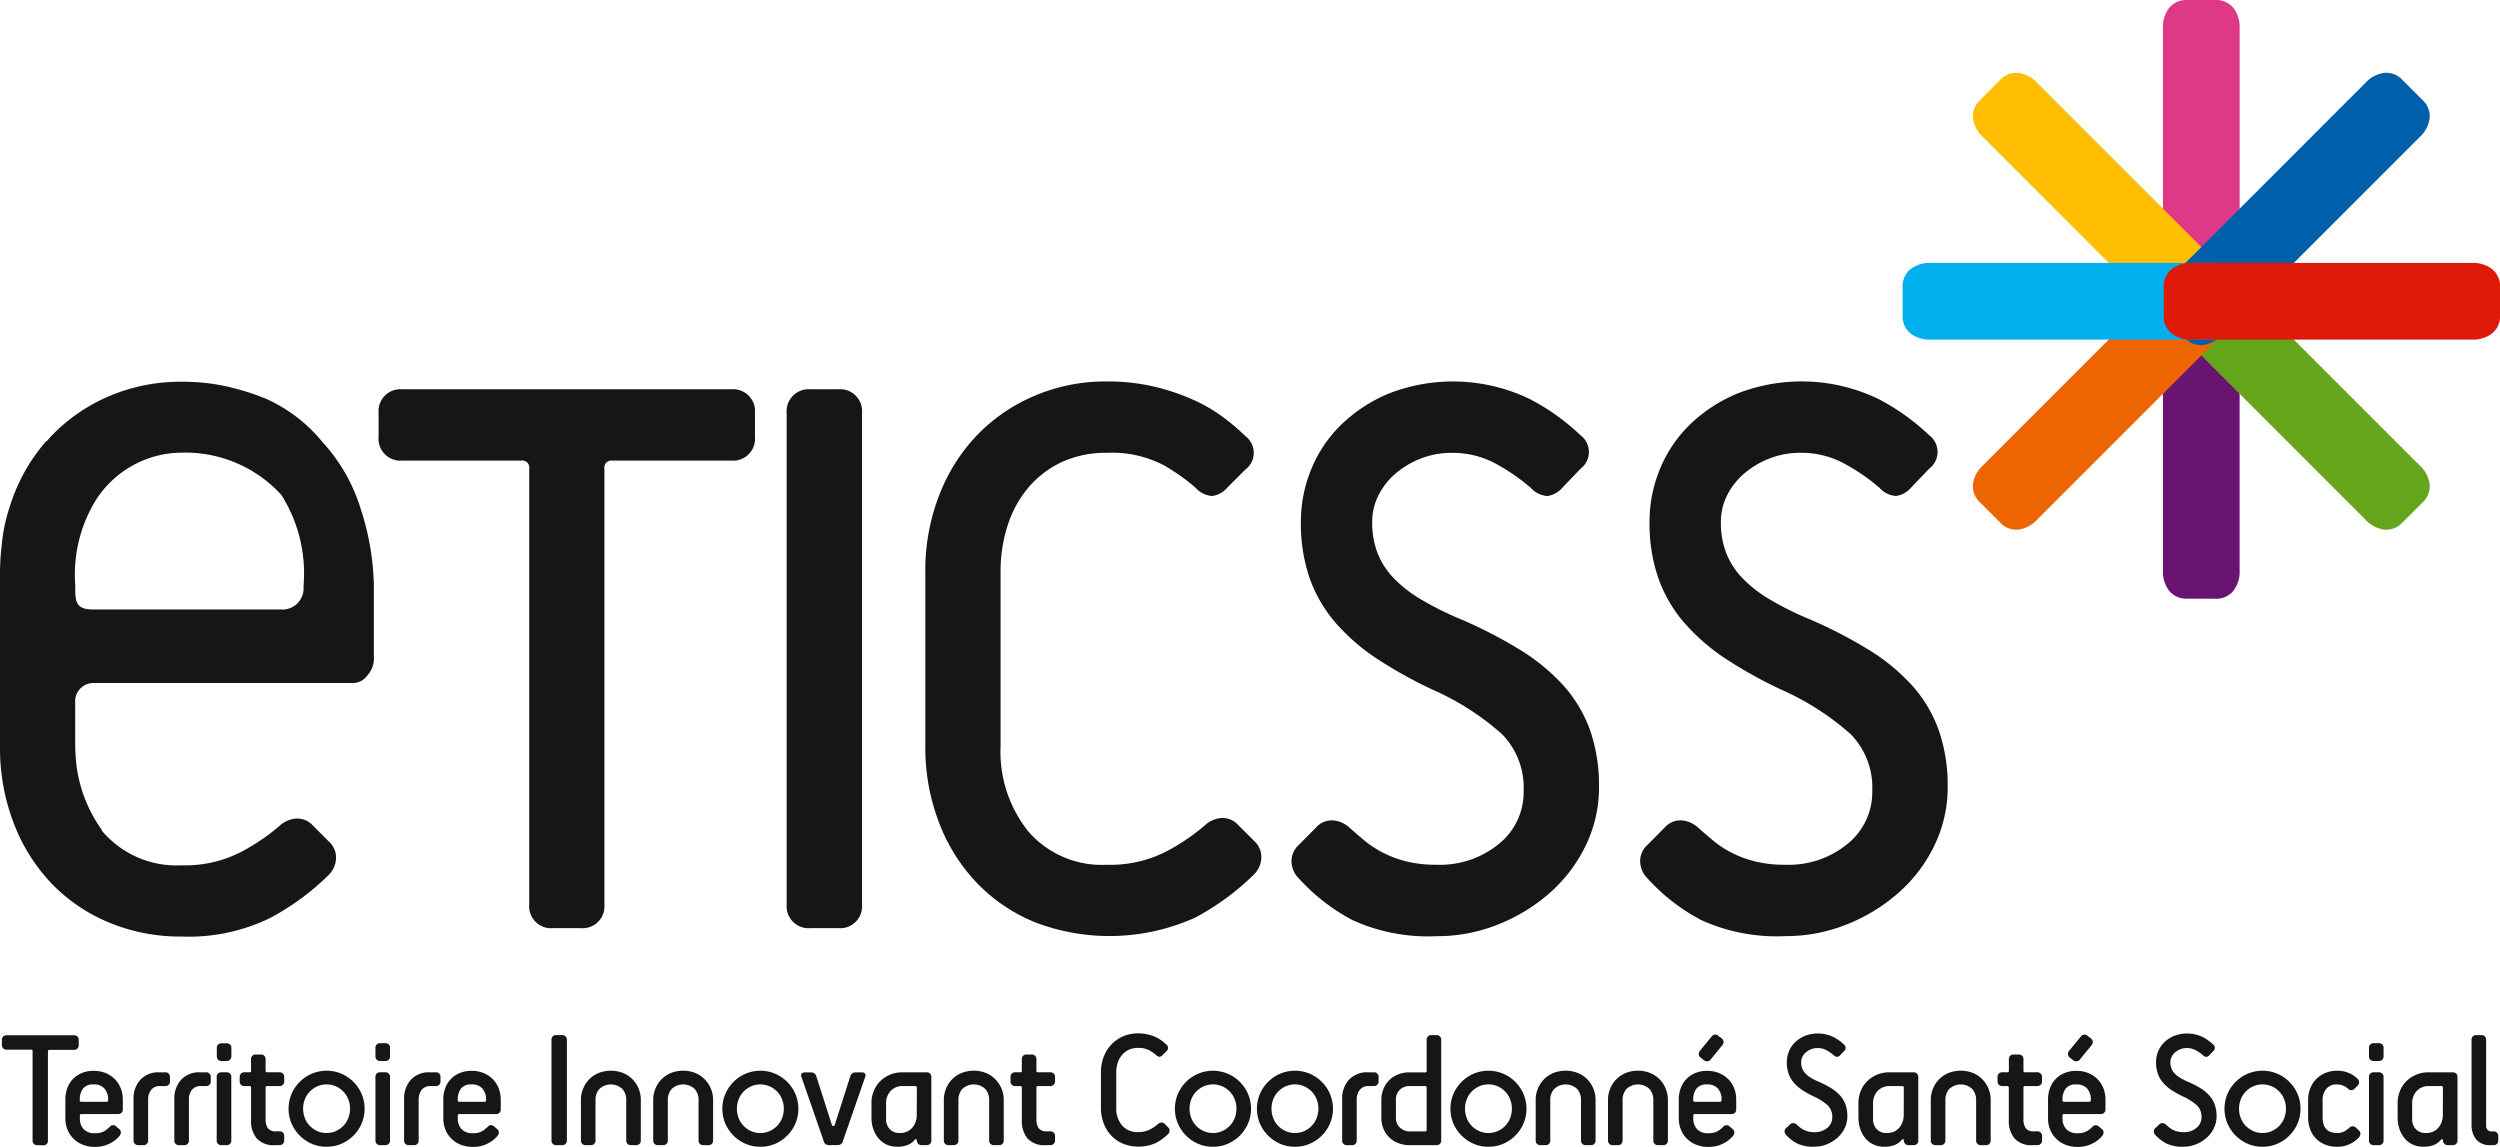 <svg id="logo" xmlns="http://www.w3.org/2000/svg" xmlns:xlink="http://www.w3.org/1999/xlink" width="144.004" height="66.055" viewBox="0 0 144.004 66.055">
  <defs>
    <clipPath id="clip-path">
      <rect id="Rectangle_2152" data-name="Rectangle 2152" width="4.417" height="19.371" fill="none"/>
    </clipPath>
    <clipPath id="clip-path-3">
      <rect id="Rectangle_2154" data-name="Rectangle 2154" width="15.686" height="15.686" fill="none"/>
    </clipPath>
    <clipPath id="clip-path-4">
      <rect id="Rectangle_2155" data-name="Rectangle 2155" width="15.685" height="15.686" fill="none"/>
    </clipPath>
    <clipPath id="clip-path-7">
      <rect id="Rectangle_2158" data-name="Rectangle 2158" width="19.371" height="4.417" fill="none"/>
    </clipPath>
  </defs>
  <g id="Groupe_7310" data-name="Groupe 7310">
    <path id="Tracé_15208" data-name="Tracé 15208" d="M53.8,76.031a1.262,1.262,0,0,1-1.369-1.369V49.557a.4.4,0,0,0-.457-.457H45.123a1.263,1.263,0,0,1-1.369-1.369v-1.37a1.263,1.263,0,0,1,1.369-1.37H64.065a1.265,1.265,0,0,1,1.37,1.37v1.37a1.264,1.264,0,0,1-1.37,1.369H57.219a.4.4,0,0,0-.457.457V74.662a1.262,1.262,0,0,1-1.369,1.369Z" transform="translate(-21.947 -22.568)" fill="#161615"/>
    <path id="Tracé_15209" data-name="Tracé 15209" d="M92.289,76.031a1.263,1.263,0,0,1-1.37-1.369v-28.3a1.264,1.264,0,0,1,1.37-1.37h1.6a1.264,1.264,0,0,1,1.37,1.37v28.3a1.263,1.263,0,0,1-1.37,1.369Z" transform="translate(-45.605 -22.568)" fill="#161615"/>
    <path id="Tracé_15210" data-name="Tracé 15210" d="M125.888,70.552a1.241,1.241,0,0,1,.411,1,1.417,1.417,0,0,1-.411.913,14.419,14.419,0,0,1-3.424,2.511,12.01,12.01,0,0,1-9.22.251,9.778,9.778,0,0,1-3.309-2.237,10.352,10.352,0,0,1-2.191-3.469,12.033,12.033,0,0,1-.8-4.45V55.032a11.918,11.918,0,0,1,.8-4.4,10.365,10.365,0,0,1,2.191-3.469,10.072,10.072,0,0,1,3.309-2.26,10.44,10.44,0,0,1,4.154-.821,11.74,11.74,0,0,1,2.739.3,12.552,12.552,0,0,1,2.236.753,9.269,9.269,0,0,1,1.757,1.027,12.423,12.423,0,0,1,1.255,1.073,1.2,1.2,0,0,1,0,1.917l-1.05,1.05a1.4,1.4,0,0,1-.868.478,1.414,1.414,0,0,1-.958-.478,11.593,11.593,0,0,0-1.8-1.278,6.4,6.4,0,0,0-3.309-.731,6.011,6.011,0,0,0-2.579.525A5.651,5.651,0,0,0,112.9,50.17a6.407,6.407,0,0,0-1.21,2.191,8.544,8.544,0,0,0-.411,2.67V65.074a7.355,7.355,0,0,0,1.62,4.953,5.6,5.6,0,0,0,4.5,1.894,7.07,7.07,0,0,0,3.4-.753,11.851,11.851,0,0,0,2.259-1.529,1.584,1.584,0,0,1,.935-.411,1.218,1.218,0,0,1,.982.411Z" transform="translate(-53.644 -22.109)" fill="#161615"/>
    <path id="Tracé_15211" data-name="Tracé 15211" d="M150.667,69.775a1.217,1.217,0,0,1,.982-.41,1.584,1.584,0,0,1,.936.41q.365.321.822.708a5.934,5.934,0,0,0,1.05.707,6.192,6.192,0,0,0,1.369.525,6.99,6.99,0,0,0,1.78.205,5.354,5.354,0,0,0,3.606-1.21,3.827,3.827,0,0,0,1.415-3.036,4.4,4.4,0,0,0-1.255-3.286,15.339,15.339,0,0,0-3.994-2.556A25.9,25.9,0,0,1,154.25,60.1a11.721,11.721,0,0,1-2.4-2.054,8.006,8.006,0,0,1-1.529-2.579,9.6,9.6,0,0,1-.525-3.309,7.931,7.931,0,0,1,.593-3.012,7.561,7.561,0,0,1,1.735-2.579,8.755,8.755,0,0,1,2.761-1.8,10.184,10.184,0,0,1,8.079.319,12.773,12.773,0,0,1,2.944,2.1,1.2,1.2,0,0,1,0,1.917l-1.05,1.1a1.393,1.393,0,0,1-.867.478,1.418,1.418,0,0,1-.959-.478,11.214,11.214,0,0,0-1.825-1.279,5.2,5.2,0,0,0-2.693-.73,4.872,4.872,0,0,0-1.849.342,5.01,5.01,0,0,0-1.461.89,4.017,4.017,0,0,0-.959,1.255,3.374,3.374,0,0,0-.342,1.484,4.949,4.949,0,0,0,.3,1.78,4.4,4.4,0,0,0,.913,1.437,7.338,7.338,0,0,0,1.6,1.255,18.366,18.366,0,0,0,2.4,1.187,26.163,26.163,0,0,1,3.333,1.734,11.45,11.45,0,0,1,2.465,2.031,7.79,7.79,0,0,1,1.53,2.556,9.643,9.643,0,0,1,.524,3.308,7.623,7.623,0,0,1-.73,3.287,8.6,8.6,0,0,1-2.008,2.716,10.168,10.168,0,0,1-2.99,1.871,9.412,9.412,0,0,1-3.628.707,10.456,10.456,0,0,1-4.861-.935,11.255,11.255,0,0,1-3.081-2.4,1.4,1.4,0,0,1-.411-.913,1.238,1.238,0,0,1,.411-1Z" transform="translate(-74.863 -22.109)" fill="#161615"/>
    <path id="Tracé_15212" data-name="Tracé 15212" d="M190.963,69.775a1.216,1.216,0,0,1,.981-.41,1.582,1.582,0,0,1,.936.41q.365.321.821.708a5.97,5.97,0,0,0,1.05.707,6.211,6.211,0,0,0,1.369.525,6.994,6.994,0,0,0,1.78.205,5.351,5.351,0,0,0,3.606-1.21,3.827,3.827,0,0,0,1.415-3.036,4.4,4.4,0,0,0-1.255-3.286,15.356,15.356,0,0,0-3.994-2.556,25.9,25.9,0,0,1-3.127-1.735,11.721,11.721,0,0,1-2.4-2.054,8.016,8.016,0,0,1-1.529-2.579,9.617,9.617,0,0,1-.525-3.309,7.931,7.931,0,0,1,.593-3.012,7.552,7.552,0,0,1,1.735-2.579,8.763,8.763,0,0,1,2.762-1.8,10.184,10.184,0,0,1,8.079.319,12.784,12.784,0,0,1,2.944,2.1,1.2,1.2,0,0,1,0,1.917l-1.05,1.1a1.394,1.394,0,0,1-.867.478,1.418,1.418,0,0,1-.959-.478,11.2,11.2,0,0,0-1.825-1.279,5.2,5.2,0,0,0-2.693-.73,4.872,4.872,0,0,0-1.849.342,5.012,5.012,0,0,0-1.461.89,4.023,4.023,0,0,0-.958,1.255,3.374,3.374,0,0,0-.342,1.484,4.938,4.938,0,0,0,.3,1.78,4.387,4.387,0,0,0,.912,1.437,7.353,7.353,0,0,0,1.6,1.255,18.368,18.368,0,0,0,2.4,1.187,26.154,26.154,0,0,1,3.333,1.734,11.437,11.437,0,0,1,2.465,2.031,7.8,7.8,0,0,1,1.53,2.556,9.642,9.642,0,0,1,.524,3.308,7.63,7.63,0,0,1-.73,3.287,8.59,8.59,0,0,1-2.009,2.716,10.153,10.153,0,0,1-2.99,1.871,9.413,9.413,0,0,1-3.628.707,10.456,10.456,0,0,1-4.861-.935,11.27,11.27,0,0,1-3.081-2.4,1.406,1.406,0,0,1-.411-.913,1.239,1.239,0,0,1,.411-1Z" transform="translate(-95.075 -22.109)" fill="#161615"/>
    <path id="Tracé_15213" data-name="Tracé 15213" d="M2.265,125.968a.258.258,0,0,1-.28-.28v-5.126a.082.082,0,0,0-.093-.093H.495a.276.276,0,0,1-.205-.075.277.277,0,0,1-.074-.2v-.28a.278.278,0,0,1,.074-.2.276.276,0,0,1,.205-.075H4.362a.258.258,0,0,1,.28.28v.28a.258.258,0,0,1-.28.28h-1.4a.082.082,0,0,0-.093.093v5.126a.258.258,0,0,1-.28.28Z" transform="translate(-0.108 -60.006)" fill="#161615"/>
    <path id="Tracé_15214" data-name="Tracé 15214" d="M10.668,127.119a.241.241,0,0,1,.079.186.341.341,0,0,1-.079.2,1.77,1.77,0,0,1-.55.428,1.8,1.8,0,0,1-.866.2,1.872,1.872,0,0,1-.7-.126,1.59,1.59,0,0,1-.536-.35,1.558,1.558,0,0,1-.345-.521,1.673,1.673,0,0,1-.121-.634v-1.1a1.879,1.879,0,0,1,.107-.638,1.482,1.482,0,0,1,.316-.527,1.516,1.516,0,0,1,.513-.354,1.733,1.733,0,0,1,.694-.131,1.769,1.769,0,0,1,.7.131,1.6,1.6,0,0,1,.526.354,1.534,1.534,0,0,1,.336.527,1.761,1.761,0,0,1,.117.638v.559a.259.259,0,0,1-.28.28h-2.1a.082.082,0,0,0-.093.093v.167a.877.877,0,0,0,.21.6.825.825,0,0,0,.657.243,1.012,1.012,0,0,0,.55-.126,1.529,1.529,0,0,0,.3-.238.252.252,0,0,1,.391-.009Zm-.652-1.724a.957.957,0,0,0-.2-.606.766.766,0,0,0-.643-.252.7.7,0,0,0-.615.252,1.03,1.03,0,0,0-.177.606v.047a.082.082,0,0,0,.093.093H9.922a.082.082,0,0,0,.093-.093Z" transform="translate(-3.785 -62.07)" fill="#161615"/>
    <path id="Tracé_15215" data-name="Tracé 15215" d="M15.716,128.125a.258.258,0,0,1-.28-.28v-2.376a1.582,1.582,0,0,1,.392-1.109,1.4,1.4,0,0,1,1.09-.429h.336a.257.257,0,0,1,.279.28v.233a.258.258,0,0,1-.279.28h-.28a.628.628,0,0,0-.526.219.9.9,0,0,0-.172.573v2.33a.258.258,0,0,1-.28.28Z" transform="translate(-7.743 -62.164)" fill="#161615"/>
    <path id="Tracé_15216" data-name="Tracé 15216" d="M20.429,128.125a.257.257,0,0,1-.28-.28v-2.376a1.582,1.582,0,0,1,.392-1.109,1.4,1.4,0,0,1,1.09-.429h.336a.258.258,0,0,1,.279.28v.233a.258.258,0,0,1-.279.28h-.28a.628.628,0,0,0-.526.219.9.9,0,0,0-.172.573v2.33a.257.257,0,0,1-.28.28Z" transform="translate(-10.107 -62.164)" fill="#161615"/>
    <path id="Tracé_15217" data-name="Tracé 15217" d="M25.327,121.59a.273.273,0,0,1-.2-.075.276.276,0,0,1-.075-.2v-.466a.259.259,0,0,1,.28-.28h.28a.258.258,0,0,1,.28.28v.466a.278.278,0,0,1-.075.2.275.275,0,0,1-.2.075Zm0,4.846a.259.259,0,0,1-.28-.28v-3.635a.259.259,0,0,1,.28-.28h.28a.258.258,0,0,1,.28.28v3.635a.258.258,0,0,1-.28.28Z" transform="translate(-12.564 -60.475)" fill="#161615"/>
    <path id="Tracé_15218" data-name="Tracé 15218" d="M29.717,127.093a1.29,1.29,0,0,1-1.03-.382,1.565,1.565,0,0,1-.331-1.062v-1.865a.082.082,0,0,0-.094-.093h-.28a.258.258,0,0,1-.279-.28v-.233a.257.257,0,0,1,.279-.28h.28a.083.083,0,0,0,.094-.093v-.652a.258.258,0,0,1,.279-.28h.28a.258.258,0,0,1,.28.28v.652a.082.082,0,0,0,.093.093h.7a.259.259,0,0,1,.28.28v.233a.259.259,0,0,1-.28.28h-.7a.082.082,0,0,0-.093.093V125.6a.907.907,0,0,0,.126.512.539.539,0,0,0,.48.186h.186a.26.26,0,0,1,.28.28v.233a.259.259,0,0,1-.28.28Z" transform="translate(-13.896 -61.132)" fill="#161615"/>
    <path id="Tracé_15219" data-name="Tracé 15219" d="M35.54,128.125a2.112,2.112,0,0,1-.853-.172,2.226,2.226,0,0,1-1.165-1.165,2.2,2.2,0,0,1,0-1.706,2.23,2.23,0,0,1,1.165-1.165,2.2,2.2,0,0,1,1.706,0,2.226,2.226,0,0,1,1.165,1.165,2.2,2.2,0,0,1,0,1.706,2.221,2.221,0,0,1-1.165,1.165,2.108,2.108,0,0,1-.853.172m0-.792a1.283,1.283,0,0,0,.536-.112,1.387,1.387,0,0,0,.429-.3,1.326,1.326,0,0,0,.284-.443,1.5,1.5,0,0,0,0-1.09,1.327,1.327,0,0,0-.284-.443,1.406,1.406,0,0,0-.429-.3,1.341,1.341,0,0,0-1.072,0,1.416,1.416,0,0,0-.43.3,1.35,1.35,0,0,0-.284.443,1.506,1.506,0,0,0,0,1.09,1.35,1.35,0,0,0,.284.443,1.4,1.4,0,0,0,.43.3,1.277,1.277,0,0,0,.535.112" transform="translate(-16.728 -62.07)" fill="#161615"/>
    <path id="Tracé_15220" data-name="Tracé 15220" d="M43.673,121.59a.258.258,0,0,1-.28-.28v-.466a.257.257,0,0,1,.28-.28h.28a.257.257,0,0,1,.279.28v.466a.258.258,0,0,1-.279.28Zm0,4.846a.257.257,0,0,1-.28-.28v-3.635a.257.257,0,0,1,.28-.28h.28a.257.257,0,0,1,.279.28v3.635a.257.257,0,0,1-.279.28Z" transform="translate(-21.766 -60.475)" fill="#161615"/>
    <path id="Tracé_15221" data-name="Tracé 15221" d="M46.982,128.125a.257.257,0,0,1-.279-.28v-2.376a1.581,1.581,0,0,1,.391-1.109,1.4,1.4,0,0,1,1.09-.429h.336a.257.257,0,0,1,.279.28v.233a.258.258,0,0,1-.279.28h-.28a.628.628,0,0,0-.526.219.9.9,0,0,0-.172.573v2.33a.258.258,0,0,1-.28.28Z" transform="translate(-23.426 -62.164)" fill="#161615"/>
    <path id="Tracé_15222" data-name="Tracé 15222" d="M54.35,127.119a.242.242,0,0,1,.079.186.341.341,0,0,1-.079.2,1.77,1.77,0,0,1-.55.428,1.8,1.8,0,0,1-.867.2,1.872,1.872,0,0,1-.7-.126,1.583,1.583,0,0,1-.536-.35,1.55,1.55,0,0,1-.345-.521,1.673,1.673,0,0,1-.121-.634v-1.1a1.891,1.891,0,0,1,.107-.638,1.489,1.489,0,0,1,.316-.527,1.526,1.526,0,0,1,.513-.354,1.737,1.737,0,0,1,.694-.131,1.771,1.771,0,0,1,.7.131,1.609,1.609,0,0,1,.526.354,1.533,1.533,0,0,1,.335.527,1.761,1.761,0,0,1,.117.638v.559a.259.259,0,0,1-.28.28h-2.1a.082.082,0,0,0-.093.093v.167a.879.879,0,0,0,.209.6.826.826,0,0,0,.657.243,1.01,1.01,0,0,0,.55-.126,1.529,1.529,0,0,0,.3-.238.252.252,0,0,1,.392-.009Zm-.653-1.724a.957.957,0,0,0-.2-.606.765.765,0,0,0-.643-.252.7.7,0,0,0-.615.252,1.026,1.026,0,0,0-.176.606v.047a.082.082,0,0,0,.093.093H53.6a.082.082,0,0,0,.093-.093Z" transform="translate(-25.696 -62.07)" fill="#161615"/>
    <path id="Tracé_15223" data-name="Tracé 15223" d="M64.018,125.968a.258.258,0,0,1-.28-.28V119.91a.258.258,0,0,1,.28-.28h.326a.259.259,0,0,1,.28.28v5.778a.258.258,0,0,1-.28.28Z" transform="translate(-31.971 -60.006)" fill="#161615"/>
    <path id="Tracé_15224" data-name="Tracé 15224" d="M70.03,128.031a.257.257,0,0,1-.28-.28v-2.33a.946.946,0,0,0-.219-.62.968.968,0,0,0-1.333,0,.943.943,0,0,0-.218.62v2.33a.258.258,0,0,1-.28.28h-.279a.257.257,0,0,1-.28-.28v-2.33a1.676,1.676,0,0,1,.126-.643,1.617,1.617,0,0,1,.889-.9,1.926,1.926,0,0,1,1.417,0,1.621,1.621,0,0,1,.891.9,1.685,1.685,0,0,1,.126.643v2.33a.258.258,0,0,1-.28.28Z" transform="translate(-33.678 -62.07)" fill="#161615"/>
    <path id="Tracé_15225" data-name="Tracé 15225" d="M78.388,128.031a.258.258,0,0,1-.28-.28v-2.33a.943.943,0,0,0-.219-.62.967.967,0,0,0-1.333,0,.943.943,0,0,0-.219.62v2.33a.258.258,0,0,1-.28.28h-.28a.259.259,0,0,1-.28-.28v-2.33a1.676,1.676,0,0,1,.126-.643,1.618,1.618,0,0,1,.89-.9,1.924,1.924,0,0,1,1.416,0,1.669,1.669,0,0,1,1.016,1.543v2.33a.258.258,0,0,1-.28.28Z" transform="translate(-37.87 -62.07)" fill="#161615"/>
    <path id="Tracé_15226" data-name="Tracé 15226" d="M85.674,128.125a2.112,2.112,0,0,1-.853-.172,2.227,2.227,0,0,1-.695-.47,2.25,2.25,0,0,1-.47-.694,2.2,2.2,0,0,1,0-1.706,2.254,2.254,0,0,1,.47-.694,2.228,2.228,0,0,1,.695-.471,2.2,2.2,0,0,1,1.706,0,2.227,2.227,0,0,1,1.165,1.165,2.19,2.19,0,0,1,0,1.706,2.222,2.222,0,0,1-1.165,1.165,2.112,2.112,0,0,1-.853.172m0-.792a1.28,1.28,0,0,0,.536-.112,1.4,1.4,0,0,0,.429-.3,1.342,1.342,0,0,0,.284-.443,1.5,1.5,0,0,0,0-1.09,1.342,1.342,0,0,0-.284-.443,1.414,1.414,0,0,0-.429-.3,1.341,1.341,0,0,0-1.072,0,1.414,1.414,0,0,0-.429.3,1.342,1.342,0,0,0-.284.443,1.5,1.5,0,0,0,0,1.09,1.342,1.342,0,0,0,.284.443,1.4,1.4,0,0,0,.429.3,1.279,1.279,0,0,0,.536.112" transform="translate(-41.876 -62.07)" fill="#161615"/>
    <path id="Tracé_15227" data-name="Tracé 15227" d="M94.219,128.125a.408.408,0,0,1-.21-.047.339.339,0,0,1-.126-.2l-1.277-3.682a.183.183,0,0,1,.009-.19.223.223,0,0,1,.186-.07h.345a.3.3,0,0,1,.316.224l.886,2.768c.019.068.049.1.093.1s.075-.034.094-.1l.885-2.768a.3.3,0,0,1,.317-.224h.345a.224.224,0,0,1,.186.07.185.185,0,0,1,.009.19L95,127.873a.332.332,0,0,1-.126.2.408.408,0,0,1-.21.047Z" transform="translate(-46.441 -62.164)" fill="#161615"/>
    <path id="Tracé_15228" data-name="Tracé 15228" d="M103.615,128.126a.261.261,0,0,1-.206-.084.277.277,0,0,1-.074-.186.065.065,0,0,0-.042-.07.07.07,0,0,0-.079.032.928.928,0,0,1-.387.29,1.551,1.551,0,0,1-.62.111,1.45,1.45,0,0,1-.6-.121,1.352,1.352,0,0,1-.466-.345,1.657,1.657,0,0,1-.308-.536,2.027,2.027,0,0,1-.111-.685v-.83a1.833,1.833,0,0,1,.13-.689,1.643,1.643,0,0,1,.368-.564,1.772,1.772,0,0,1,.564-.378,1.8,1.8,0,0,1,.718-.14h1.389a.257.257,0,0,1,.28.28v3.635a.258.258,0,0,1-.28.28Zm-.28-3.309a.082.082,0,0,0-.093-.093h-.7a.915.915,0,0,0-.722.289,1,1,0,0,0-.257.689v.923a.809.809,0,0,0,.21.578.757.757,0,0,0,.582.224.984.984,0,0,0,.434-.088.889.889,0,0,0,.3-.238,1.033,1.033,0,0,0,.181-.331,1.174,1.174,0,0,0,.061-.378Z" transform="translate(-50.524 -62.164)" fill="#161615"/>
    <path id="Tracé_15229" data-name="Tracé 15229" d="M111.973,128.031a.259.259,0,0,1-.28-.28v-2.33a.943.943,0,0,0-.219-.62.967.967,0,0,0-1.333,0,.943.943,0,0,0-.219.62v2.33a.258.258,0,0,1-.28.28h-.279a.257.257,0,0,1-.28-.28v-2.33a1.676,1.676,0,0,1,.126-.643,1.619,1.619,0,0,1,.89-.9,1.926,1.926,0,0,1,1.417,0,1.667,1.667,0,0,1,1.016,1.543v2.33a.257.257,0,0,1-.28.28Z" transform="translate(-54.716 -62.07)" fill="#161615"/>
    <path id="Tracé_15230" data-name="Tracé 15230" d="M118.8,127.093a1.291,1.291,0,0,1-1.03-.382,1.568,1.568,0,0,1-.33-1.062v-1.865a.082.082,0,0,0-.094-.093h-.28a.258.258,0,0,1-.279-.28v-.233a.257.257,0,0,1,.279-.28h.28a.083.083,0,0,0,.094-.093v-.652a.258.258,0,0,1,.279-.28H118a.258.258,0,0,1,.28.28v.652a.082.082,0,0,0,.093.093h.7a.259.259,0,0,1,.28.28v.233a.259.259,0,0,1-.28.28h-.7a.082.082,0,0,0-.093.093V125.6a.907.907,0,0,0,.126.512.539.539,0,0,0,.48.186h.186a.26.26,0,0,1,.28.28v.233a.259.259,0,0,1-.28.28Z" transform="translate(-58.581 -61.132)" fill="#161615"/>
    <path id="Tracé_15231" data-name="Tracé 15231" d="M131.109,124.849a.253.253,0,0,1,.084.2.288.288,0,0,1-.084.186,2.939,2.939,0,0,1-.7.512,2.454,2.454,0,0,1-1.883.051,2,2,0,0,1-.675-.457,2.12,2.12,0,0,1-.448-.708,2.473,2.473,0,0,1-.163-.909v-2.05a2.448,2.448,0,0,1,.163-.9,2.12,2.12,0,0,1,.448-.708,2.06,2.06,0,0,1,.675-.462,2.137,2.137,0,0,1,.848-.168,2.388,2.388,0,0,1,.559.061,2.513,2.513,0,0,1,.457.154,1.865,1.865,0,0,1,.359.21,2.5,2.5,0,0,1,.257.219.244.244,0,0,1,0,.391l-.214.214a.282.282,0,0,1-.177.1.286.286,0,0,1-.2-.1,2.382,2.382,0,0,0-.368-.261,1.3,1.3,0,0,0-.676-.149,1.221,1.221,0,0,0-.526.107,1.145,1.145,0,0,0-.391.3,1.3,1.3,0,0,0-.247.448,1.744,1.744,0,0,0-.084.545v2.05a1.5,1.5,0,0,0,.331,1.011,1.142,1.142,0,0,0,.918.387,1.443,1.443,0,0,0,.695-.154,2.39,2.39,0,0,0,.461-.312.325.325,0,0,1,.191-.084.249.249,0,0,1,.2.084Z" transform="translate(-63.824 -59.913)" fill="#161615"/>
    <path id="Tracé_15232" data-name="Tracé 15232" d="M137.977,128.125a2.108,2.108,0,0,1-.853-.172,2.226,2.226,0,0,1-1.165-1.165,2.2,2.2,0,0,1,0-1.706,2.23,2.23,0,0,1,1.165-1.165,2.2,2.2,0,0,1,1.706,0A2.226,2.226,0,0,1,140,125.082a2.2,2.2,0,0,1,0,1.706,2.221,2.221,0,0,1-1.165,1.165,2.112,2.112,0,0,1-.853.172m0-.792a1.28,1.28,0,0,0,.536-.112,1.4,1.4,0,0,0,.429-.3,1.342,1.342,0,0,0,.284-.443,1.506,1.506,0,0,0,0-1.09,1.342,1.342,0,0,0-.284-.443,1.414,1.414,0,0,0-.429-.3,1.341,1.341,0,0,0-1.072,0,1.408,1.408,0,0,0-.429.3,1.335,1.335,0,0,0-.284.443,1.5,1.5,0,0,0,0,1.09,1.334,1.334,0,0,0,.284.443,1.389,1.389,0,0,0,.429.3,1.279,1.279,0,0,0,.536.112" transform="translate(-68.111 -62.07)" fill="#161615"/>
    <path id="Tracé_15233" data-name="Tracé 15233" d="M147.457,128.125a2.109,2.109,0,0,1-.853-.172,2.226,2.226,0,0,1-1.165-1.165,2.2,2.2,0,0,1,0-1.706,2.23,2.23,0,0,1,1.165-1.165,2.2,2.2,0,0,1,1.706,0,2.226,2.226,0,0,1,1.165,1.165,2.2,2.2,0,0,1,0,1.706,2.221,2.221,0,0,1-1.165,1.165,2.112,2.112,0,0,1-.853.172m0-.792a1.28,1.28,0,0,0,.536-.112,1.4,1.4,0,0,0,.429-.3,1.342,1.342,0,0,0,.284-.443,1.506,1.506,0,0,0,0-1.09,1.342,1.342,0,0,0-.284-.443,1.414,1.414,0,0,0-.429-.3,1.341,1.341,0,0,0-1.072,0,1.408,1.408,0,0,0-.429.3,1.334,1.334,0,0,0-.284.443,1.5,1.5,0,0,0,0,1.09,1.334,1.334,0,0,0,.284.443,1.389,1.389,0,0,0,.429.3,1.279,1.279,0,0,0,.536.112" transform="translate(-72.866 -62.07)" fill="#161615"/>
    <path id="Tracé_15234" data-name="Tracé 15234" d="M155.4,128.125a.258.258,0,0,1-.28-.28v-2.376a1.581,1.581,0,0,1,.392-1.109,1.4,1.4,0,0,1,1.09-.429h.335a.257.257,0,0,1,.279.28v.233a.258.258,0,0,1-.279.28h-.28a.627.627,0,0,0-.526.219.9.9,0,0,0-.173.573v2.33a.257.257,0,0,1-.28.28Z" transform="translate(-77.809 -62.164)" fill="#161615"/>
    <path id="Tracé_15235" data-name="Tracé 15235" d="M161.278,125.969a1.773,1.773,0,0,1-.666-.122,1.539,1.539,0,0,1-.517-.331,1.426,1.426,0,0,1-.331-.5,1.69,1.69,0,0,1-.117-.629v-1.026a1.63,1.63,0,0,1,.121-.628,1.488,1.488,0,0,1,.834-.834,1.655,1.655,0,0,1,.638-.121h.923a.082.082,0,0,0,.093-.093V119.91a.257.257,0,0,1,.28-.279h.279a.258.258,0,0,1,.28.279v5.779a.258.258,0,0,1-.28.28Zm.979-3.309a.082.082,0,0,0-.093-.093h-.886a.752.752,0,0,0-.792.792v1.026a.748.748,0,0,0,.233.573.786.786,0,0,0,.559.219h.886a.082.082,0,0,0,.093-.093Z" transform="translate(-80.079 -60.007)" fill="#161615"/>
    <path id="Tracé_15236" data-name="Tracé 15236" d="M169.821,128.125a2.108,2.108,0,0,1-.853-.172,2.226,2.226,0,0,1-1.165-1.165,2.2,2.2,0,0,1,0-1.706,2.23,2.23,0,0,1,1.165-1.165,2.2,2.2,0,0,1,1.706,0,2.226,2.226,0,0,1,1.165,1.165,2.2,2.2,0,0,1,0,1.706,2.221,2.221,0,0,1-1.165,1.165,2.112,2.112,0,0,1-.853.172m0-.792a1.28,1.28,0,0,0,.536-.112,1.4,1.4,0,0,0,.429-.3,1.342,1.342,0,0,0,.284-.443,1.506,1.506,0,0,0,0-1.09,1.342,1.342,0,0,0-.284-.443,1.414,1.414,0,0,0-.429-.3,1.341,1.341,0,0,0-1.072,0,1.408,1.408,0,0,0-.429.3,1.334,1.334,0,0,0-.284.443,1.5,1.5,0,0,0,0,1.09,1.334,1.334,0,0,0,.284.443,1.389,1.389,0,0,0,.429.3,1.279,1.279,0,0,0,.536.112" transform="translate(-84.084 -62.07)" fill="#161615"/>
    <path id="Tracé_15237" data-name="Tracé 15237" d="M180.376,128.031a.258.258,0,0,1-.28-.28v-2.33a.946.946,0,0,0-.219-.62.968.968,0,0,0-1.333,0,.943.943,0,0,0-.219.62v2.33a.258.258,0,0,1-.28.28h-.28a.258.258,0,0,1-.28-.28v-2.33a1.685,1.685,0,0,1,.126-.643,1.622,1.622,0,0,1,.89-.9,1.926,1.926,0,0,1,1.417,0,1.619,1.619,0,0,1,.89.9,1.676,1.676,0,0,1,.126.643v2.33a.257.257,0,0,1-.279.28Z" transform="translate(-89.027 -62.07)" fill="#161615"/>
    <path id="Tracé_15238" data-name="Tracé 15238" d="M188.735,128.031a.258.258,0,0,1-.28-.28v-2.33a.946.946,0,0,0-.219-.62.968.968,0,0,0-1.333,0,.943.943,0,0,0-.219.62v2.33a.258.258,0,0,1-.28.28h-.28a.258.258,0,0,1-.28-.28v-2.33a1.685,1.685,0,0,1,.126-.643,1.622,1.622,0,0,1,.89-.9,1.926,1.926,0,0,1,1.417,0,1.619,1.619,0,0,1,.89.9,1.676,1.676,0,0,1,.126.643v2.33a.257.257,0,0,1-.279.28Z" transform="translate(-93.22 -62.07)" fill="#161615"/>
    <path id="Tracé_15239" data-name="Tracé 15239" d="M197.138,125.025a.244.244,0,0,1,.079.187.337.337,0,0,1-.079.2,1.76,1.76,0,0,1-.55.429,1.808,1.808,0,0,1-.867.2,1.872,1.872,0,0,1-.7-.126,1.582,1.582,0,0,1-.536-.349,1.552,1.552,0,0,1-.345-.522,1.66,1.66,0,0,1-.122-.634v-1.1a1.907,1.907,0,0,1,.108-.639,1.485,1.485,0,0,1,.317-.526,1.514,1.514,0,0,1,.512-.354,1.737,1.737,0,0,1,.694-.131,1.773,1.773,0,0,1,.7.131,1.617,1.617,0,0,1,.527.354,1.55,1.55,0,0,1,.335.526,1.773,1.773,0,0,1,.116.639v.559a.257.257,0,0,1-.28.279h-2.1a.083.083,0,0,0-.093.094v.167a.878.878,0,0,0,.21.6.823.823,0,0,0,.657.242,1.011,1.011,0,0,0,.55-.126,1.5,1.5,0,0,0,.3-.237.252.252,0,0,1,.392-.009Zm-.652-1.723a.957.957,0,0,0-.2-.606.767.767,0,0,0-.643-.252.7.7,0,0,0-.615.252,1.026,1.026,0,0,0-.177.606v.046a.082.082,0,0,0,.093.093h1.444a.082.082,0,0,0,.093-.093Zm-.633-2.293a.258.258,0,0,1-.182.1.3.3,0,0,1-.209-.065l-.186-.15a.232.232,0,0,1-.108-.181.33.33,0,0,1,.07-.21l.671-.82a.279.279,0,0,1,.191-.112.259.259,0,0,1,.2.075l.186.14a.278.278,0,0,1,.112.191.289.289,0,0,1-.075.21Z" transform="translate(-97.318 -59.977)" fill="#161615"/>
    <path id="Tracé_15240" data-name="Tracé 15240" d="M206.572,124.69a.248.248,0,0,1,.2-.084.324.324,0,0,1,.191.084c.05.044.106.092.167.145a1.233,1.233,0,0,0,.215.145,1.292,1.292,0,0,0,.279.107,1.428,1.428,0,0,0,.364.042,1.094,1.094,0,0,0,.736-.247.782.782,0,0,0,.289-.62.9.9,0,0,0-.256-.671,3.149,3.149,0,0,0-.816-.522,5.345,5.345,0,0,1-.638-.354,2.407,2.407,0,0,1-.49-.42,1.64,1.64,0,0,1-.312-.526,1.971,1.971,0,0,1-.107-.676,1.619,1.619,0,0,1,.121-.615,1.54,1.54,0,0,1,.354-.527,1.778,1.778,0,0,1,.564-.368,2.076,2.076,0,0,1,1.65.065,2.6,2.6,0,0,1,.6.428.245.245,0,0,1,0,.392l-.214.224a.284.284,0,0,1-.177.1.289.289,0,0,1-.2-.1,2.281,2.281,0,0,0-.373-.261,1.062,1.062,0,0,0-.55-.149,1,1,0,0,0-.378.07,1.036,1.036,0,0,0-.3.182.816.816,0,0,0-.2.256.684.684,0,0,0-.07.3,1.01,1.01,0,0,0,.06.363.9.9,0,0,0,.186.294,1.522,1.522,0,0,0,.327.256,3.719,3.719,0,0,0,.489.243,5.323,5.323,0,0,1,.68.354,2.313,2.313,0,0,1,.5.415,1.6,1.6,0,0,1,.312.522,1.954,1.954,0,0,1,.107.676,1.559,1.559,0,0,1-.149.671,1.768,1.768,0,0,1-.41.555,2.1,2.1,0,0,1-.611.382,1.93,1.93,0,0,1-.741.144,2.135,2.135,0,0,1-.992-.191,2.3,2.3,0,0,1-.629-.489.285.285,0,0,1-.084-.186.252.252,0,0,1,.084-.205Z" transform="translate(-103.471 -59.913)" fill="#161615"/>
    <path id="Tracé_15241" data-name="Tracé 15241" d="M217.682,128.126a.261.261,0,0,1-.205-.084.275.275,0,0,1-.074-.186.065.065,0,0,0-.042-.07.069.069,0,0,0-.079.032.926.926,0,0,1-.387.29,1.549,1.549,0,0,1-.62.111,1.45,1.45,0,0,1-.6-.121,1.352,1.352,0,0,1-.466-.345,1.657,1.657,0,0,1-.308-.536,2.026,2.026,0,0,1-.112-.685v-.83a1.842,1.842,0,0,1,.13-.689,1.658,1.658,0,0,1,.368-.564,1.769,1.769,0,0,1,.564-.378,1.8,1.8,0,0,1,.717-.14h1.389a.258.258,0,0,1,.28.28v3.635a.258.258,0,0,1-.28.28Zm-.28-3.309a.082.082,0,0,0-.093-.093h-.7a.915.915,0,0,0-.722.289,1,1,0,0,0-.257.689v.923a.811.811,0,0,0,.21.578.759.759,0,0,0,.583.224.982.982,0,0,0,.433-.088.891.891,0,0,0,.3-.238,1.052,1.052,0,0,0,.181-.331,1.188,1.188,0,0,0,.061-.378Z" transform="translate(-107.74 -62.164)" fill="#161615"/>
    <path id="Tracé_15242" data-name="Tracé 15242" d="M226.04,128.031a.258.258,0,0,1-.28-.28v-2.33a.946.946,0,0,0-.219-.62.968.968,0,0,0-1.333,0,.943.943,0,0,0-.219.62v2.33a.258.258,0,0,1-.28.28h-.28a.258.258,0,0,1-.28-.28v-2.33a1.685,1.685,0,0,1,.126-.643,1.622,1.622,0,0,1,.89-.9,1.926,1.926,0,0,1,1.417,0,1.619,1.619,0,0,1,.89.9,1.676,1.676,0,0,1,.126.643v2.33a.257.257,0,0,1-.279.28Z" transform="translate(-111.932 -62.07)" fill="#161615"/>
    <path id="Tracé_15243" data-name="Tracé 15243" d="M232.869,127.093a1.289,1.289,0,0,1-1.03-.382,1.565,1.565,0,0,1-.331-1.062v-1.865a.082.082,0,0,0-.094-.093h-.28a.276.276,0,0,1-.2-.075.279.279,0,0,1-.075-.205v-.233a.258.258,0,0,1,.279-.28h.28a.083.083,0,0,0,.094-.093v-.652a.258.258,0,0,1,.279-.28h.28a.259.259,0,0,1,.28.28v.652a.082.082,0,0,0,.093.093h.7a.278.278,0,0,1,.2.074.281.281,0,0,1,.075.205v.233a.28.28,0,0,1-.075.205.276.276,0,0,1-.2.075h-.7a.082.082,0,0,0-.093.093V125.6a.907.907,0,0,0,.126.512.539.539,0,0,0,.48.186h.186a.26.26,0,0,1,.28.28v.233a.259.259,0,0,1-.28.28Z" transform="translate(-115.797 -61.132)" fill="#161615"/>
    <path id="Tracé_15244" data-name="Tracé 15244" d="M239.812,125.025a.244.244,0,0,1,.079.187.334.334,0,0,1-.079.2,1.764,1.764,0,0,1-.549.429,1.812,1.812,0,0,1-.867.2,1.872,1.872,0,0,1-.7-.126,1.582,1.582,0,0,1-.536-.349,1.553,1.553,0,0,1-.345-.522,1.66,1.66,0,0,1-.121-.634v-1.1a1.906,1.906,0,0,1,.107-.639,1.485,1.485,0,0,1,.317-.526,1.514,1.514,0,0,1,.512-.354,1.739,1.739,0,0,1,.694-.131,1.773,1.773,0,0,1,.7.131,1.617,1.617,0,0,1,.527.354,1.543,1.543,0,0,1,.335.526,1.773,1.773,0,0,1,.116.639v.559a.257.257,0,0,1-.279.279h-2.1a.083.083,0,0,0-.093.094v.167a.878.878,0,0,0,.21.6.823.823,0,0,0,.657.242,1.011,1.011,0,0,0,.55-.126,1.52,1.52,0,0,0,.3-.237.252.252,0,0,1,.391-.009Zm-.652-1.723a.957.957,0,0,0-.2-.606.766.766,0,0,0-.643-.252.7.7,0,0,0-.615.252,1.023,1.023,0,0,0-.177.606v.046a.083.083,0,0,0,.093.093h1.444a.082.082,0,0,0,.093-.093Zm-.633-2.293a.258.258,0,0,1-.182.1.3.3,0,0,1-.209-.065l-.186-.15a.232.232,0,0,1-.108-.181.33.33,0,0,1,.07-.21l.671-.82a.279.279,0,0,1,.191-.112.26.26,0,0,1,.2.075l.186.14a.278.278,0,0,1,.112.191.289.289,0,0,1-.075.21Z" transform="translate(-118.724 -59.977)" fill="#161615"/>
    <path id="Tracé_15245" data-name="Tracé 15245" d="M249.245,124.69a.248.248,0,0,1,.2-.084.324.324,0,0,1,.191.084c.05.044.106.092.167.145a1.233,1.233,0,0,0,.215.145,1.293,1.293,0,0,0,.279.107,1.429,1.429,0,0,0,.364.042,1.094,1.094,0,0,0,.736-.247.782.782,0,0,0,.289-.62.9.9,0,0,0-.256-.671,3.15,3.15,0,0,0-.816-.522,5.344,5.344,0,0,1-.638-.354,2.407,2.407,0,0,1-.49-.42,1.641,1.641,0,0,1-.312-.526,1.971,1.971,0,0,1-.107-.676,1.62,1.62,0,0,1,.121-.615,1.54,1.54,0,0,1,.354-.527,1.779,1.779,0,0,1,.564-.368,2.076,2.076,0,0,1,1.65.065,2.6,2.6,0,0,1,.6.428.245.245,0,0,1,0,.392l-.214.224a.284.284,0,0,1-.177.1.289.289,0,0,1-.2-.1,2.282,2.282,0,0,0-.373-.261,1.062,1.062,0,0,0-.55-.149,1,1,0,0,0-.378.07,1.036,1.036,0,0,0-.3.182.816.816,0,0,0-.2.256.684.684,0,0,0-.07.3,1.01,1.01,0,0,0,.06.363.9.9,0,0,0,.186.294,1.522,1.522,0,0,0,.327.256,3.719,3.719,0,0,0,.489.243,5.32,5.32,0,0,1,.68.354,2.313,2.313,0,0,1,.5.415,1.6,1.6,0,0,1,.312.522,1.966,1.966,0,0,1,.107.676,1.559,1.559,0,0,1-.149.671,1.768,1.768,0,0,1-.41.555,2.1,2.1,0,0,1-.611.382,1.93,1.93,0,0,1-.741.144,2.135,2.135,0,0,1-.992-.191,2.3,2.3,0,0,1-.629-.489.285.285,0,0,1-.084-.186.252.252,0,0,1,.084-.205Z" transform="translate(-124.876 -59.913)" fill="#161615"/>
    <path id="Tracé_15246" data-name="Tracé 15246" d="M259.28,128.125a2.109,2.109,0,0,1-.853-.172,2.221,2.221,0,0,1-1.165-1.165,2.2,2.2,0,0,1,0-1.706,2.226,2.226,0,0,1,1.165-1.165,2.2,2.2,0,0,1,1.706,0,2.23,2.23,0,0,1,1.165,1.165,2.2,2.2,0,0,1,0,1.706,2.226,2.226,0,0,1-1.165,1.165,2.112,2.112,0,0,1-.853.172m0-.792a1.28,1.28,0,0,0,.536-.112,1.387,1.387,0,0,0,.429-.3,1.336,1.336,0,0,0,.285-.443,1.506,1.506,0,0,0,0-1.09,1.336,1.336,0,0,0-.285-.443,1.406,1.406,0,0,0-.429-.3,1.341,1.341,0,0,0-1.072,0,1.408,1.408,0,0,0-.429.3,1.335,1.335,0,0,0-.284.443,1.5,1.5,0,0,0,0,1.09,1.335,1.335,0,0,0,.284.443,1.389,1.389,0,0,0,.429.3,1.279,1.279,0,0,0,.536.112" transform="translate(-128.956 -62.07)" fill="#161615"/>
    <path id="Tracé_15247" data-name="Tracé 15247" d="M269.693,127.2a.228.228,0,0,1,.075.186.366.366,0,0,1-.084.2,1.688,1.688,0,0,1-.489.363,1.59,1.59,0,0,1-.76.177,1.8,1.8,0,0,1-.723-.135,1.565,1.565,0,0,1-.526-.363,1.485,1.485,0,0,1-.322-.536,1.943,1.943,0,0,1-.108-.643v-1.025a1.8,1.8,0,0,1,.117-.643,1.559,1.559,0,0,1,.335-.536,1.627,1.627,0,0,1,.526-.364,1.719,1.719,0,0,1,.7-.135,1.632,1.632,0,0,1,.68.135,1.664,1.664,0,0,1,.494.331.27.27,0,0,1,0,.391l-.177.177a.247.247,0,0,1-.382-.009.947.947,0,0,0-.266-.163.874.874,0,0,0-.349-.07.744.744,0,0,0-.643.266,1.014,1.014,0,0,0-.2.62v1.025a1.369,1.369,0,0,0,.042.34.737.737,0,0,0,.14.284.674.674,0,0,0,.257.191.99.99,0,0,0,.4.07.823.823,0,0,0,.419-.1,1.627,1.627,0,0,0,.28-.2.261.261,0,0,1,.392,0Z" transform="translate(-133.805 -62.07)" fill="#161615"/>
    <path id="Tracé_15248" data-name="Tracé 15248" d="M274.07,121.59a.259.259,0,0,1-.28-.28v-.466a.258.258,0,0,1,.28-.28h.28a.257.257,0,0,1,.28.28v.466a.258.258,0,0,1-.28.28Zm0,4.846a.258.258,0,0,1-.28-.28v-3.635a.258.258,0,0,1,.28-.28h.28a.257.257,0,0,1,.28.28v3.635a.257.257,0,0,1-.28.28Z" transform="translate(-137.333 -60.475)" fill="#161615"/>
    <path id="Tracé_15249" data-name="Tracé 15249" d="M279.989,128.126a.259.259,0,0,1-.2-.084.273.273,0,0,1-.075-.186.065.065,0,0,0-.042-.07.069.069,0,0,0-.079.032.926.926,0,0,1-.387.29,1.549,1.549,0,0,1-.62.111,1.45,1.45,0,0,1-.6-.121,1.352,1.352,0,0,1-.466-.345,1.657,1.657,0,0,1-.308-.536,2.026,2.026,0,0,1-.112-.685v-.83a1.843,1.843,0,0,1,.13-.689,1.659,1.659,0,0,1,.368-.564,1.769,1.769,0,0,1,.564-.378,1.8,1.8,0,0,1,.717-.14h1.389a.258.258,0,0,1,.28.28v3.635a.258.258,0,0,1-.28.28Zm-.28-3.309a.082.082,0,0,0-.093-.093h-.7a.915.915,0,0,0-.722.289,1,1,0,0,0-.257.689v.923a.811.811,0,0,0,.21.578.758.758,0,0,0,.583.224.982.982,0,0,0,.433-.088.891.891,0,0,0,.3-.238,1.053,1.053,0,0,0,.181-.331,1.187,1.187,0,0,0,.061-.378Z" transform="translate(-138.993 -62.164)" fill="#161615"/>
    <path id="Tracé_15250" data-name="Tracé 15250" d="M286.772,125.968a1.048,1.048,0,0,1-.862-.326,1.361,1.361,0,0,1-.266-.886V119.91a.259.259,0,0,1,.28-.28h.279a.258.258,0,0,1,.28.28v4.94a.331.331,0,0,0,.084.237.315.315,0,0,0,.242.089h.094a.258.258,0,0,1,.279.28v.233a.257.257,0,0,1-.279.28Z" transform="translate(-143.279 -60.006)" fill="#161615"/>
    <g id="Groupe_7268" data-name="Groupe 7268" transform="translate(124.59)" style="mix-blend-mode: multiply;isolation: isolate">
      <g id="Groupe_7267" data-name="Groupe 7267">
        <g id="Groupe_7266" data-name="Groupe 7266" clip-path="url(#clip-path)">
          <path id="Tracé_15251" data-name="Tracé 15251" d="M251.375,19.37a1.271,1.271,0,0,1-1.023-.436,1.789,1.789,0,0,1-.372-1.2V1.637a1.79,1.79,0,0,1,.372-1.2A1.272,1.272,0,0,1,251.375,0H253a1.273,1.273,0,0,1,1.023.437,1.793,1.793,0,0,1,.373,1.2v16.1a1.792,1.792,0,0,1-.373,1.2A1.273,1.273,0,0,1,253,19.37Z" transform="translate(-249.98 0.001)" fill="#de3986"/>
        </g>
      </g>
    </g>
    <g id="Groupe_7271" data-name="Groupe 7271" transform="translate(124.59 15.113)" style="mix-blend-mode: multiply;isolation: isolate">
      <g id="Groupe_7270" data-name="Groupe 7270">
        <g id="Groupe_7269" data-name="Groupe 7269" clip-path="url(#clip-path)">
          <path id="Tracé_15252" data-name="Tracé 15252" d="M251.375,49.693a1.272,1.272,0,0,1-1.024-.436,1.791,1.791,0,0,1-.372-1.2V31.96a1.791,1.791,0,0,1,.372-1.2,1.273,1.273,0,0,1,1.024-.437H253a1.271,1.271,0,0,1,1.022.437,1.789,1.789,0,0,1,.373,1.2v16.1a1.789,1.789,0,0,1-.373,1.2,1.271,1.271,0,0,1-1.022.436Z" transform="translate(-249.98 -30.322)" fill="#681470"/>
        </g>
      </g>
    </g>
    <g id="Groupe_7274" data-name="Groupe 7274" transform="translate(113.638 4.192)" style="mix-blend-mode: multiply;isolation: isolate">
      <g id="Groupe_7273" data-name="Groupe 7273">
        <g id="Groupe_7272" data-name="Groupe 7272" clip-path="url(#clip-path-3)">
          <path id="Tracé_15253" data-name="Tracé 15253" d="M229.575,8.831a1.266,1.266,0,0,1,1.031-.415A1.794,1.794,0,0,1,231.718,9L243.1,20.383a1.794,1.794,0,0,1,.586,1.112,1.271,1.271,0,0,1-.415,1.032l-1.15,1.151a1.274,1.274,0,0,1-1.032.414,1.8,1.8,0,0,1-1.112-.586L228.6,12.125a1.794,1.794,0,0,1-.587-1.112,1.272,1.272,0,0,1,.415-1.031Z" transform="translate(-228.005 -8.411)" fill="#ffbf00"/>
        </g>
      </g>
    </g>
    <g id="Groupe_7277" data-name="Groupe 7277" transform="translate(124.273 14.827)" style="mix-blend-mode: multiply;isolation: isolate">
      <g id="Groupe_7276" data-name="Groupe 7276">
        <g id="Groupe_7275" data-name="Groupe 7275" clip-path="url(#clip-path-4)">
          <path id="Tracé_15254" data-name="Tracé 15254" d="M250.913,30.169a1.269,1.269,0,0,1,1.032-.415,1.791,1.791,0,0,1,1.111.586l11.382,11.382a1.784,1.784,0,0,1,.585,1.111,1.27,1.27,0,0,1-.414,1.032l-1.151,1.151a1.274,1.274,0,0,1-1.032.415,1.8,1.8,0,0,1-1.112-.586L249.932,33.463a1.8,1.8,0,0,1-.586-1.112,1.27,1.27,0,0,1,.415-1.031Z" transform="translate(-249.343 -29.749)" fill="#64a51c"/>
        </g>
      </g>
    </g>
    <g id="Groupe_7280" data-name="Groupe 7280" transform="translate(113.637 14.827)" style="mix-blend-mode: multiply;isolation: isolate">
      <g id="Groupe_7279" data-name="Groupe 7279">
        <g id="Groupe_7278" data-name="Groupe 7278" clip-path="url(#clip-path-3)">
          <path id="Tracé_15255" data-name="Tracé 15255" d="M228.424,43.866a1.27,1.27,0,0,1-.415-1.032,1.791,1.791,0,0,1,.587-1.112L239.977,30.34a1.793,1.793,0,0,1,1.112-.587,1.274,1.274,0,0,1,1.032.415l1.151,1.151a1.274,1.274,0,0,1,.415,1.032,1.793,1.793,0,0,1-.586,1.112L231.718,44.845a1.792,1.792,0,0,1-1.112.586,1.269,1.269,0,0,1-1.031-.415Z" transform="translate(-228.004 -29.749)" fill="#ec6500"/>
        </g>
      </g>
    </g>
    <g id="Groupe_7283" data-name="Groupe 7283" transform="translate(124.272 4.193)" style="mix-blend-mode: multiply;isolation: isolate">
      <g id="Groupe_7282" data-name="Groupe 7282">
        <g id="Groupe_7281" data-name="Groupe 7281" clip-path="url(#clip-path-3)">
          <path id="Tracé_15256" data-name="Tracé 15256" d="M249.762,22.529a1.269,1.269,0,0,1-.415-1.032,1.79,1.79,0,0,1,.586-1.111L261.315,9a1.794,1.794,0,0,1,1.112-.586,1.272,1.272,0,0,1,1.032.415l1.151,1.151a1.276,1.276,0,0,1,.414,1.032,1.793,1.793,0,0,1-.586,1.112L253.056,23.508a1.79,1.79,0,0,1-1.111.586,1.268,1.268,0,0,1-1.031-.415Z" transform="translate(-249.342 -8.412)" fill="#005fab"/>
        </g>
      </g>
    </g>
    <g id="Groupe_7286" data-name="Groupe 7286" transform="translate(109.593 15.145)" style="mix-blend-mode: multiply;isolation: isolate">
      <g id="Groupe_7285" data-name="Groupe 7285">
        <g id="Groupe_7284" data-name="Groupe 7284" clip-path="url(#clip-path-7)">
          <path id="Tracé_15257" data-name="Tracé 15257" d="M219.89,31.782a1.27,1.27,0,0,1,.437-1.023,1.792,1.792,0,0,1,1.2-.371h16.1a1.8,1.8,0,0,1,1.2.371,1.273,1.273,0,0,1,.437,1.023v1.627a1.272,1.272,0,0,1-.437,1.023,1.8,1.8,0,0,1-1.2.372h-16.1a1.793,1.793,0,0,1-1.2-.372,1.269,1.269,0,0,1-.437-1.023Z" transform="translate(-219.89 -30.387)" fill="#00afec"/>
        </g>
      </g>
    </g>
    <g id="Groupe_7289" data-name="Groupe 7289" transform="translate(124.633 15.145)" style="mix-blend-mode: multiply;isolation: isolate">
      <g id="Groupe_7288" data-name="Groupe 7288">
        <g id="Groupe_7287" data-name="Groupe 7287" clip-path="url(#clip-path-7)">
          <path id="Tracé_15258" data-name="Tracé 15258" d="M250.066,31.782a1.269,1.269,0,0,1,.437-1.023,1.791,1.791,0,0,1,1.2-.371h16.1a1.8,1.8,0,0,1,1.2.371,1.272,1.272,0,0,1,.437,1.023v1.627A1.272,1.272,0,0,1,269,34.432a1.8,1.8,0,0,1-1.2.372H251.7a1.791,1.791,0,0,1-1.2-.372,1.269,1.269,0,0,1-.437-1.023Z" transform="translate(-250.066 -30.387)" fill="#dd190a"/>
        </g>
      </g>
    </g>
    <path id="Tracé_15259" data-name="Tracé 15259" d="M20.711,51.238a10.094,10.094,0,0,0-2.148-3.654,8.865,8.865,0,0,0-3.135-2.43A12.772,12.772,0,0,0,13.4,44.48c-.068-.017-.134-.037-.2-.054a11.74,11.74,0,0,0-2.739-.3,10.44,10.44,0,0,0-4.154.821,10.075,10.075,0,0,0-3.309,2.26c-.11.113-.206.238-.311.356l.009-.055A10.371,10.371,0,0,0,.583,51.257a9.93,9.93,0,0,0-.494,2.371A13.12,13.12,0,0,0,0,55.085V65.127a12.037,12.037,0,0,0,.8,4.45A10.362,10.362,0,0,0,2.99,73.047,9.779,9.779,0,0,0,6.3,75.283a10.694,10.694,0,0,0,4.154.8,10.708,10.708,0,0,0,5.066-1.049,14.406,14.406,0,0,0,3.424-2.511,1.415,1.415,0,0,0,.411-.913,1.241,1.241,0,0,0-.411-1l-.913-.913a1.218,1.218,0,0,0-.982-.411,1.584,1.584,0,0,0-.936.411,11.853,11.853,0,0,1-2.259,1.529,7.071,7.071,0,0,1-3.4.753,5.6,5.6,0,0,1-4.5-1.894c-.041-.048-.076-.1-.116-.15l.019-.008a8.09,8.09,0,0,1-1.5-4.24c-.016-.262-.025-.533-.025-.814v-2.43a1.057,1.057,0,0,1,1.059-.965h14.9a1.019,1.019,0,0,0,.87-.437,1.455,1.455,0,0,0,.374-1.088V55.775a15.252,15.252,0,0,0-.828-4.537m-3.223,4.688a1.223,1.223,0,0,1-1.318,1.318H5.395c-.813,0-1.059-.245-1.059-1.059v-.348a8.172,8.172,0,0,1,1.175-4.877,5.9,5.9,0,0,1,4.942-2.75,7.494,7.494,0,0,1,5.756,2.436,8.458,8.458,0,0,1,1.279,5.191Z" transform="translate(0 -22.136)" fill="#161615"/>
  </g>
</svg>

